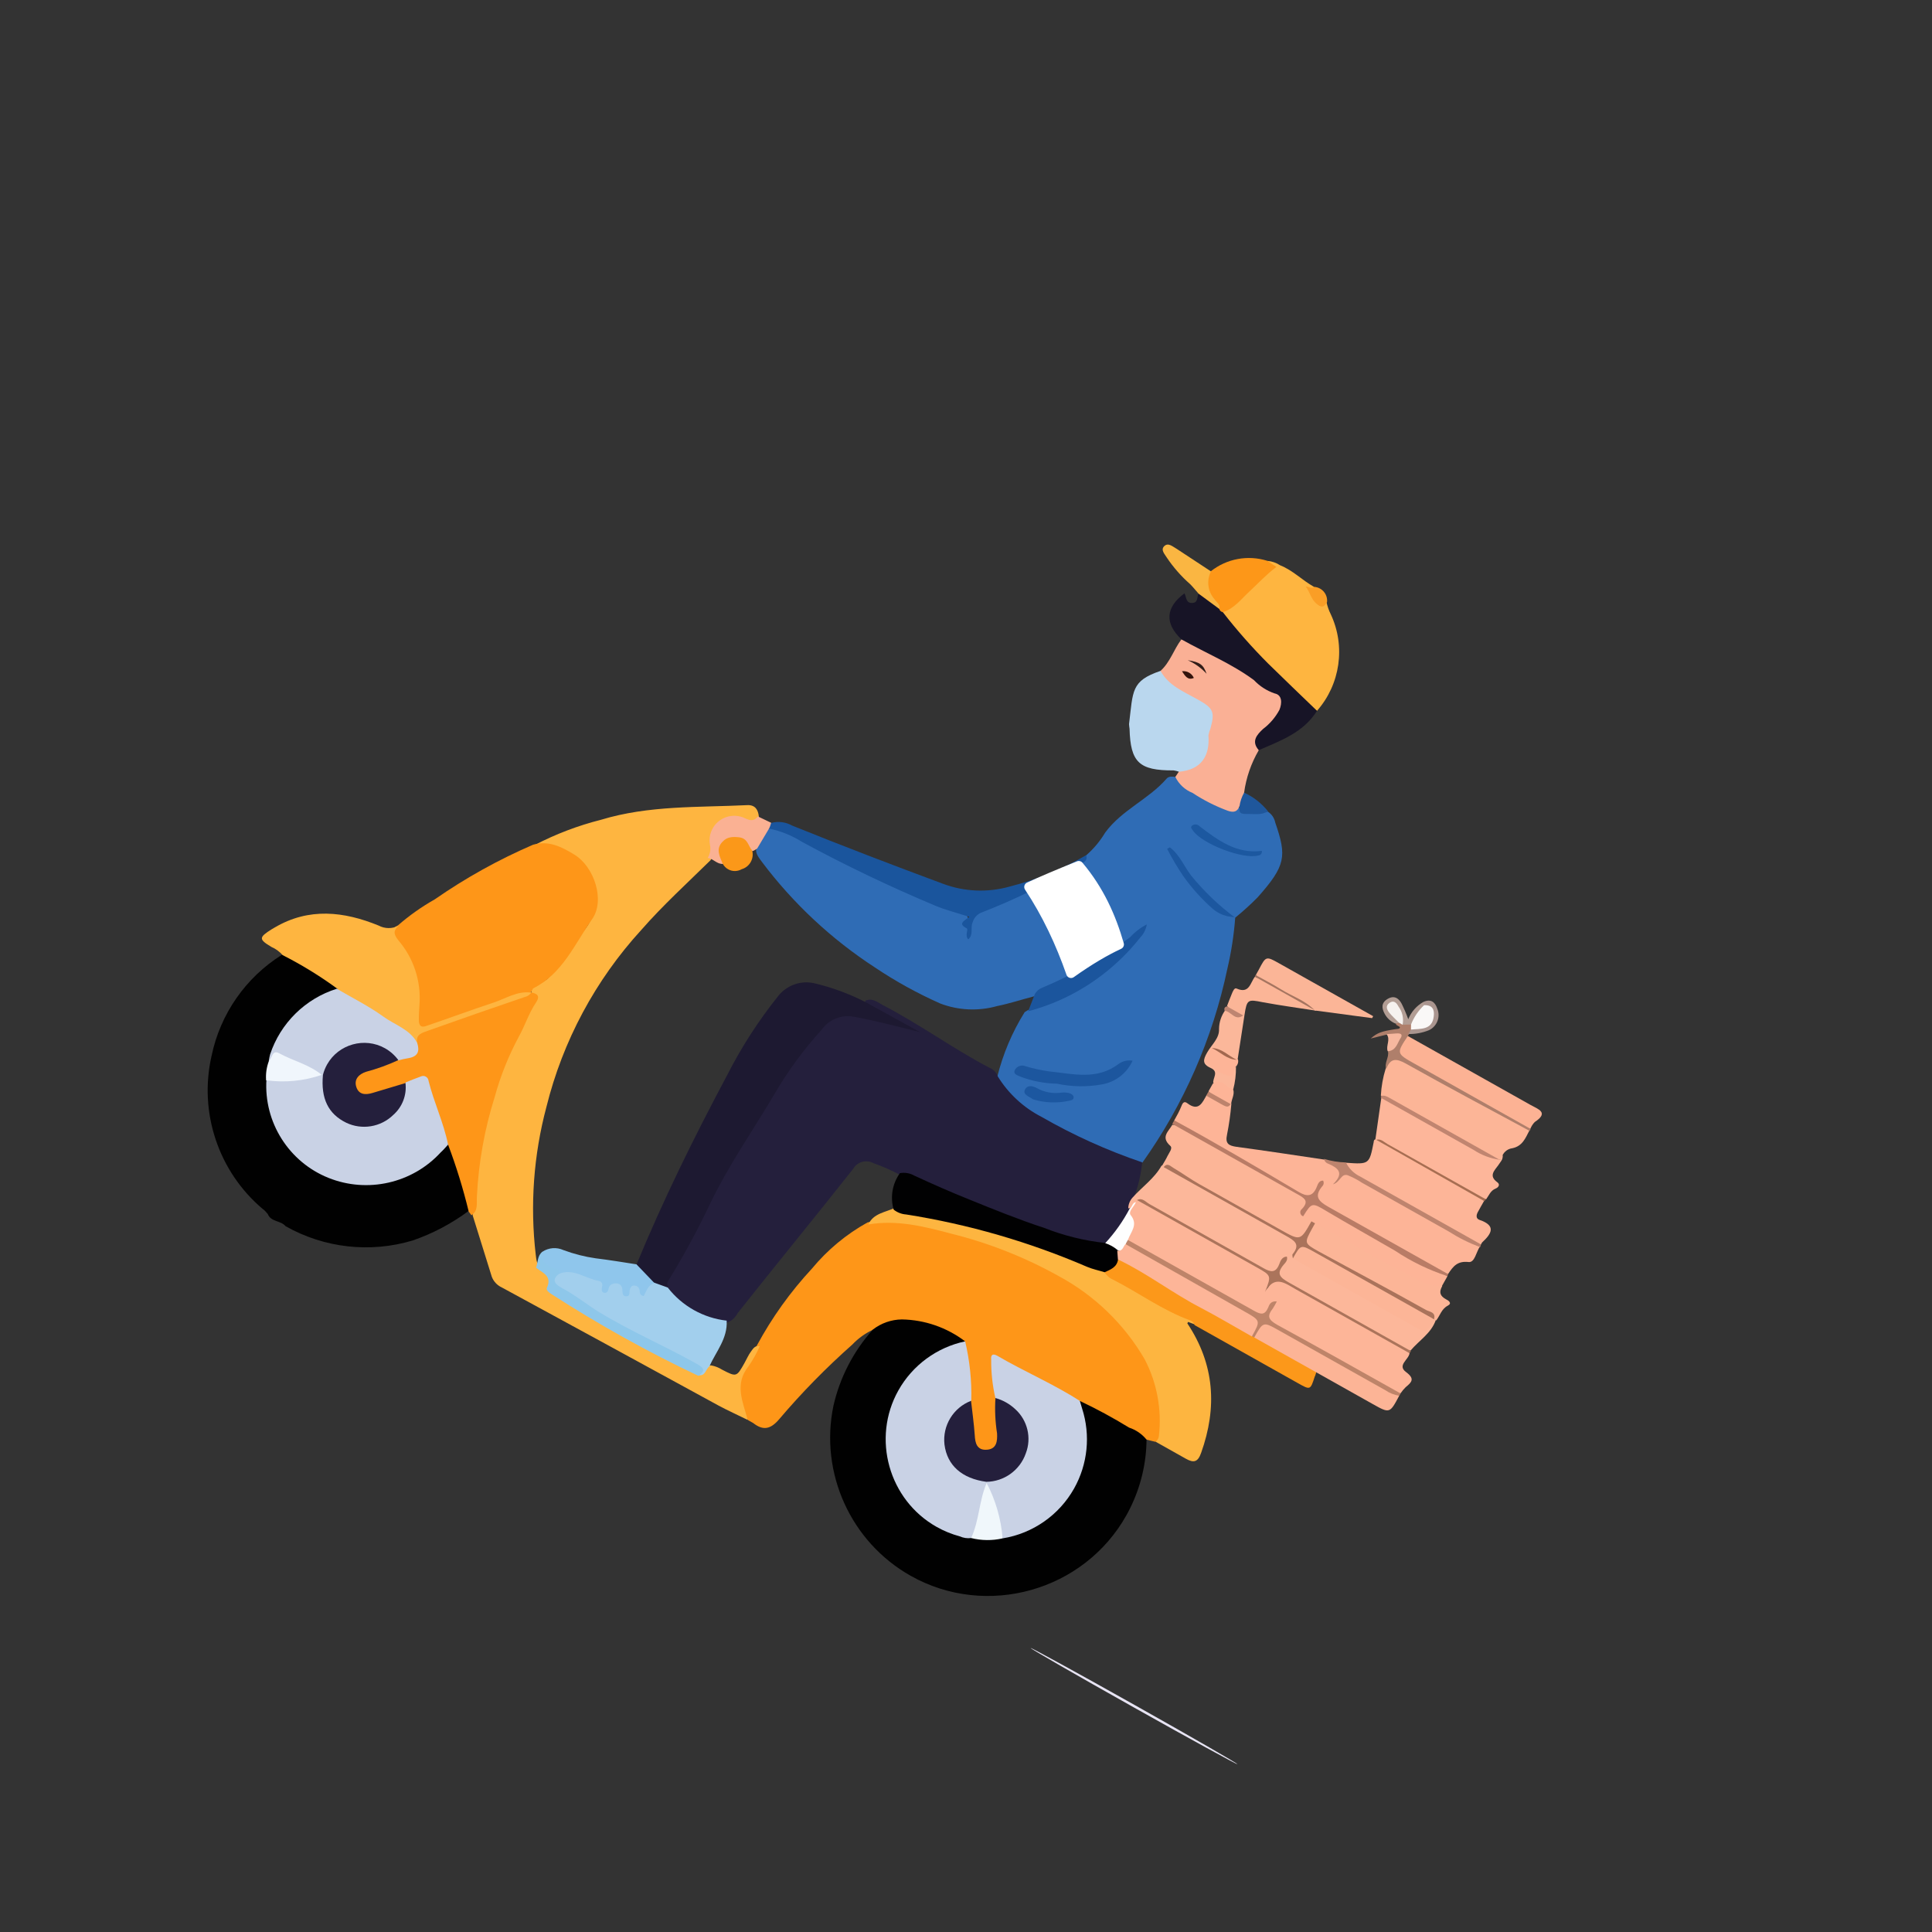 <?xml version="1.0" encoding="UTF-8" standalone="no"?><!DOCTYPE svg PUBLIC "-//W3C//DTD SVG 1.1//EN" "http://www.w3.org/Graphics/SVG/1.1/DTD/svg11.dtd"><svg width="100%" height="100%" viewBox="0 0 207 207" version="1.1" xmlns="http://www.w3.org/2000/svg" xmlns:xlink="http://www.w3.org/1999/xlink" xml:space="preserve" xmlns:serif="http://www.serif.com/" style="fill-rule:evenodd;clip-rule:evenodd;stroke-linecap:round;stroke-linejoin:round;stroke-miterlimit:1.5;"><rect x="0" y="0" width="207" height="207" fill="#333333" stroke="none"/><g id="Livello_2"><g id="Livello_1-2"><path d="M125.928,83.241c-0.332,-0.044 -0.7,-0.085 -0.936,0.186c-1.922,2.218 -4.797,3.344 -6.587,5.79c-0.544,0.909 -1.227,1.726 -2.025,2.422c-1.153,1.036 -2.48,1.861 -3.919,2.436c-2.211,1.209 -4.499,2.269 -6.85,3.175c-1.081,0.21 -1.846,1.2 -1.778,2.299c-0.099,-1.681 -0.098,-1.704 -1.739,-2.163c-3.591,-1.29 -7.091,-2.82 -10.476,-4.581c-2.509,-1.172 -4.927,-2.507 -7.376,-3.765c-0.603,-0.384 -1.356,-0.453 -2.019,-0.185c-0.574,0.539 -0.988,1.226 -1.198,1.984c-0.115,0.648 0.309,1.076 0.638,1.545c3.338,4.43 7.423,8.242 12.071,11.267c2.223,1.492 4.571,2.788 7.019,3.872c1.944,0.739 4.075,0.834 6.076,0.271c1.338,-0.269 2.637,-0.702 3.955,-1.041c3.104,-1.365 6.09,-2.985 8.926,-4.844c0.846,-0.574 1.654,-1.201 2.42,-1.879c-2.824,3.694 -6.697,6.451 -11.112,7.91c-0.444,0.074 -0.865,0.247 -1.233,0.506c-1.344,2.153 -2.338,4.506 -2.944,6.971c0.309,1.133 1.028,2.112 2.016,2.746c1.958,1.58 4.119,2.89 6.425,3.895c1.681,0.766 3.389,1.464 5.125,2.132c0.632,0.248 1.266,0.64 2.002,0.365c4.429,-6.226 7.526,-13.298 9.098,-20.775c0.421,-1.796 0.701,-3.622 0.838,-5.461c-3.27,-1.149 -4.858,-4.023 -6.551,-6.647c1.762,2.628 3.52,5.264 6.546,6.656c0.847,-0.688 1.656,-1.421 2.422,-2.199c2.987,-3.375 3.128,-4.364 1.876,-7.985c-0.095,-0.493 -0.389,-0.924 -0.813,-1.193c-1.159,0.209 -2.356,0.01 -3.386,-0.562c-0.617,0.253 -1.325,0.162 -1.859,-0.238c-1.628,-0.84 -3.184,-1.814 -4.652,-2.91Z" style="fill:#2f6cb5;fill-rule:nonzero;"/><path d="M122.373,124.535c-3.742,-1.269 -7.352,-2.9 -10.777,-4.869c-1.928,-0.989 -3.548,-2.486 -4.686,-4.329c-0.152,-0.439 -0.492,-0.787 -0.927,-0.948c-3.92,-2.06 -7.498,-4.688 -11.434,-6.721c-0.559,-0.314 -1.106,-0.776 -1.835,-0.45c-0.044,0.297 0.109,0.589 0.377,0.723c1.459,0.96 3.01,1.772 4.63,2.423c-1.887,-0.9 -3.903,-1.501 -5.976,-1.78c-1.613,-0.269 -3.246,0.405 -4.2,1.733c-1.816,2.041 -3.426,4.256 -4.807,6.612c-2.45,4.022 -5.112,7.937 -7.155,12.186c-1.245,2.575 -2.63,5.06 -4.028,7.549c-0.276,0.365 -0.383,0.833 -0.293,1.282c1.413,2.289 3.893,3.714 6.583,3.782c0.515,-0.174 0.94,-0.545 1.184,-1.031c4.099,-5.183 8.291,-10.279 12.375,-15.458c0.433,-0.759 1.407,-1.035 2.174,-0.617c0.981,0.346 1.935,0.767 2.852,1.258c2.786,0.913 5.382,2.288 8.108,3.369c3.787,1.57 7.664,2.912 11.61,4.02c0.733,0.309 1.552,0.349 2.311,0.112c1.223,-0.887 2.16,-2.114 2.694,-3.529c0.064,-0.473 0.377,-0.903 0.267,-1.404c0.51,-1.25 0.832,-2.569 0.953,-3.913Z" style="fill:#241f3c;fill-rule:nonzero;"/><path d="M122.846,154.247l0.938,0.23c0.637,-0.057 0.638,-0.543 0.678,-0.995c0.365,-3.618 -0.684,-7.239 -2.925,-10.103c-2.251,-3.04 -5.17,-5.524 -8.532,-7.261c-4.98,-2.693 -10.395,-4.491 -15.998,-5.311c-1.348,-0.235 -2.731,-0.178 -4.055,0.166c-2.28,1.265 -4.302,2.945 -5.963,4.954c-2.299,2.475 -4.275,5.232 -5.88,8.205c-0.542,0.965 -1.089,1.939 -1.631,2.903c-0.734,1.701 -0.473,3.676 0.679,5.127c0.18,0.102 0.36,0.203 0.532,0.299c1.071,0.839 1.856,0.687 2.778,-0.384c2.422,-2.855 5.044,-5.532 7.848,-8.013c0.65,-0.688 1.429,-1.242 2.292,-1.63c0.194,0.081 0.415,0.069 0.599,-0.032c3.318,-1.576 6.159,-0.276 8.932,1.46c0.585,0.838 0.453,1.832 0.538,2.758c0.089,1.236 0.186,2.394 0.211,3.595c0.026,1.2 0.213,2.492 0.387,3.681c0.029,0.903 0.774,1.632 1.676,1.642c0.754,-0.075 1.27,-0.782 1.234,-1.858c-0.046,-1.354 -0.259,-2.707 -0.17,-4.069c-0.203,-1.049 -0.311,-2.115 -0.323,-3.183c-0.028,-0.669 0.239,-0.827 0.812,-0.517c0.289,0.162 0.577,0.324 0.902,0.507c2.338,1.539 5.029,2.41 7.376,3.954c2,0.981 3.878,2.179 5.816,3.268c0.393,0.247 0.812,0.45 1.249,0.607Z" style="fill:#fe9618;fill-rule:nonzero;"/><path d="M80.112,152.137c-0.501,-1.918 -1.469,-3.827 0.087,-5.752c0.467,-0.673 0.869,-1.389 1.201,-2.137c-0.522,-0.127 -0.721,0.271 -0.959,0.588c-0.238,0.317 -0.446,0.793 -0.664,1.181c-0.861,1.533 -0.861,1.533 -2.415,0.731c-0.347,-0.221 -0.732,-0.373 -1.136,-0.449c-0.622,-0.076 -0.842,0.928 -1.52,0.594c-5.084,-2.358 -9.977,-5.107 -14.635,-8.223c-0.433,-0.243 -0.902,-0.506 -0.84,-1.124c-0.028,-0.806 -0.548,-1.518 -1.307,-1.791c-0.457,-0.327 -0.455,-0.837 -0.524,-1.326c-0.618,-5.3 -0.23,-10.669 1.144,-15.824c1.753,-7.078 5.253,-13.605 10.178,-18.982c2.318,-2.648 4.91,-5.001 7.404,-7.455c0.319,-0.53 0.455,-1.15 0.386,-1.764c-0.076,-0.505 0.019,-1.021 0.269,-1.466c0.535,-0.951 1.677,-1.397 2.715,-1.058c0.44,0.082 0.886,0.154 1.333,0.204c0.447,0.049 0.569,-0.19 0.478,-0.598c-0.08,-0.745 -0.407,-1.261 -1.247,-1.222c-5.245,0.256 -10.54,0.009 -15.663,1.568c-2.472,0.624 -4.863,1.534 -7.124,2.712c0.198,0.302 0.478,0.269 0.78,0.237c3.118,-0.032 5.716,2.496 5.768,5.614c-0.042,1.293 -0.54,2.531 -1.405,3.493c-1.2,1.414 -2.307,2.904 -3.314,4.462c-0.29,0.459 -0.73,0.803 -1.246,0.972c-0.454,0.196 -0.931,0.391 -0.929,1.02c0.251,0.432 0.262,0.964 0.029,1.405c-1.662,2.983 -3.028,6.122 -4.078,9.371c-0.866,2.58 -1.442,5.249 -1.718,7.956c-0.166,1.71 -0.387,3.413 -0.517,5.143l2.053,6.587c0.195,0.504 0.579,0.912 1.07,1.136c7.756,4.215 15.503,8.437 23.243,12.667c0.948,0.509 2.035,1.001 3.103,1.53Z" style="fill:#feb540;fill-rule:nonzero;"/><path d="M122.846,154.247c-0.488,-0.601 -1.138,-1.048 -1.873,-1.29c-1.706,-1.047 -3.467,-2.001 -5.276,-2.858c-0.274,0.487 -0.001,0.973 0.111,1.451c0.663,2.629 0.292,5.415 -1.036,7.779c-1.54,2.742 -4.224,4.66 -7.317,5.229c-1.126,0.206 -2.282,0.189 -3.401,-0.049c-6.211,-1.235 -9.847,-6.505 -8.559,-12.555c0.723,-3.51 3.244,-6.39 6.627,-7.572c0.453,-0.172 0.977,-0.198 1.278,-0.67c-1.95,-1.482 -4.324,-2.304 -6.773,-2.346c-1.123,0.015 -2.211,0.395 -3.099,1.082c-2.081,2.316 -3.536,5.125 -4.229,8.16c-1.504,7.217 1.865,14.626 8.292,18.238c8.108,4.555 18.528,1.632 23.083,-6.476c1.237,-2.201 1.967,-4.652 2.135,-7.171c0.024,-0.295 0.021,-0.629 0.037,-0.952Z" style="fill:#010101;fill-rule:nonzero;"/><path d="M30.183,102.314c-3.863,2.426 -6.576,6.324 -7.509,10.789c-1.398,6.066 0.726,12.429 5.486,16.441c0.207,0.116 0.349,0.35 0.526,0.521c0.337,0.877 1.402,0.692 1.909,1.31c4.145,2.349 9.076,2.902 13.638,1.529c2.141,-0.742 4.155,-1.806 5.974,-3.157c0.445,-0.094 0.274,-0.487 0.227,-0.679c-0.734,-1.777 -0.993,-3.702 -1.755,-5.471c-0.176,-0.383 -0.252,-0.901 -0.809,-0.988c-0.392,0.139 -0.734,0.394 -0.98,0.731c-2.914,2.906 -6.408,4.099 -10.416,2.998c-4.753,-1.183 -8.013,-5.635 -7.707,-10.524c0.02,-0.744 0.117,-1.484 0.292,-2.208c0.847,-3.187 3.152,-5.792 6.211,-7.022c0.364,-0.163 0.783,-0.296 0.849,-0.793c-0.036,-0.126 -0.038,-0.27 -0.141,-0.34c-1.59,-1.164 -3.249,-2.231 -4.968,-3.194c-0.26,-0.153 -0.59,-0.13 -0.827,0.057Z" style="fill:#010101;fill-rule:nonzero;"/><path d="M56.877,106.326c0.081,-0.144 0.177,-0.315 0.238,-0.424c3.16,-1.57 4.458,-4.767 6.327,-7.419c1.423,-2.024 0.217,-5.644 -1.929,-6.933c-1.364,-0.825 -2.706,-1.52 -4.396,-1.045c-3.7,1.596 -7.231,3.559 -10.54,5.858c-1.403,0.792 -2.722,1.725 -3.937,2.783c-0.801,0.392 -0.995,0.864 -0.37,1.631c1.784,2.15 2.622,4.934 2.323,7.711c-0.144,1.735 0.131,1.878 1.789,1.397c3.469,-1.064 6.842,-2.443 10.323,-3.465l0.172,-0.094Z" style="fill:#fe9618;fill-rule:nonzero;"/><path d="M93.029,131.194c3.073,-0.528 5.992,0.211 8.931,0.996c4.016,0.998 7.881,2.527 11.493,4.547c3.82,2.06 6.999,5.136 9.184,8.886c1.324,2.531 1.856,5.401 1.529,8.238c-0.023,0.244 -0.148,0.467 -0.345,0.613l3.238,1.819c0.829,0.466 1.283,0.377 1.632,-0.625c1.74,-4.871 1.445,-9.498 -1.478,-13.881c-0,0 0.04,-0.072 0.086,-0.153l0.773,0.292c0.134,-0.767 -0.515,-0.835 -0.949,-1.055c-2.881,-1.429 -5.686,-3.005 -8.404,-4.722c-6.24,-2.732 -12.768,-4.748 -19.461,-6.011c-1.138,-0.212 -2.276,-0.448 -3.392,-0.719c-1.019,0.483 -2.279,0.57 -2.837,1.775Z" style="fill:#fdb540;fill-rule:nonzero;"/><path d="M48.008,122.639c0.884,2.343 1.622,4.739 2.21,7.173l0.291,0.39c0.783,-0.486 0.525,-1.378 0.59,-2.042c0.177,-3.599 0.814,-7.16 1.896,-10.597c0.616,-2.255 1.486,-4.433 2.592,-6.492c0.659,-1.172 1.061,-2.501 1.824,-3.626c0.514,-0.767 0.14,-0.989 -0.552,-1.129c-3.811,1.145 -7.463,2.724 -11.29,3.919c-0.705,0.221 -1.288,0.582 -1.165,1.481c0.213,1.543 -1.094,1.272 -1.901,1.59c-1.094,0.405 -2.141,0.896 -3.263,1.203c-0.447,0.101 -0.839,0.369 -1.096,0.749c-0.346,0.434 -0.394,1.039 -0.12,1.522c0.305,0.521 0.933,0.765 1.509,0.587c1.317,-0.233 2.556,-0.664 3.829,-1.028c2.149,-0.976 2.135,-0.972 2.811,1.33c0.456,1.71 1.07,3.374 1.835,4.97Z" style="fill:#fe9618;fill-rule:nonzero;"/><path d="M150.066,149.277c0.16,-0.235 0.343,-0.454 0.546,-0.654c0.66,-0.543 1.002,-0.897 0.032,-1.62c-0.97,-0.723 0.276,-1.315 0.379,-2.005c-0.171,-0.426 -0.51,-0.762 -0.937,-0.93c-3.886,-2.184 -7.764,-4.362 -11.65,-6.546c-1.416,-0.795 -1.854,-0.65 -2.736,0.646c0.711,-1.392 0.688,-1.773 -0.534,-2.471c-4.166,-2.34 -8.341,-4.686 -12.507,-7.027c-0.181,-0.097 -0.379,-0.16 -0.583,-0.185c-0.153,-0.013 -0.305,0.027 -0.432,0.113c-0.645,0.631 -0.902,1.564 -0.669,2.436c0.204,0.672 -0.448,1.326 -0.135,2.036c0.22,0.277 0.5,0.5 0.821,0.651l12.344,6.936c0.794,0.445 1.544,0.736 1.978,-0.289c-0.524,0.678 -0.447,1.196 0.492,1.7c4.061,2.21 8.052,4.524 12.083,6.789c0.428,0.332 0.97,0.483 1.508,0.42Z" style="fill:#fdb598;fill-rule:nonzero;"/><path d="M44.7,111.74c-0.189,-0.973 0.613,-1.091 1.208,-1.326c3.425,-1.22 6.85,-2.416 10.324,-3.596c0.282,-0.06 0.529,-0.227 0.69,-0.467c-1.509,-0.207 -2.736,0.646 -4.086,1.086c-2.419,0.8 -4.8,1.681 -7.206,2.5c-0.547,0.191 -0.746,-0.087 -0.753,-0.624c-0.006,-0.538 0.029,-1.171 0.069,-1.706c0.179,-2.496 -0.636,-4.964 -2.267,-6.861c-0.58,-0.742 -0.491,-1.048 0.025,-1.564c-0.672,0.347 -1.473,0.341 -2.139,-0.016c-3.715,-1.517 -7.459,-1.948 -11.124,0.204l-0.32,0.188c-1.408,0.882 -1.413,1.081 -0.027,1.907c0.455,0.198 0.86,0.494 1.185,0.868c2.05,1.04 4.011,2.245 5.865,3.603c0.196,0.459 0.552,0.832 1.001,1.049c2.567,1.402 5.032,2.985 7.375,4.737c0.057,0.022 0.119,0.029 0.18,0.018Z" style="fill:#feb540;fill-rule:nonzero;"/><path d="M141.888,124.241c-3.131,-0.466 -6.257,-0.942 -9.4,-1.366c-0.823,-0.119 -1.239,-0.329 -1.02,-1.309c0.216,-1.09 0.371,-2.191 0.465,-3.298l-0.163,-0.092c-0.908,-0.071 -1.512,-1.003 -2.487,-0.851c-0.456,0.811 -0.851,1.811 -2.071,0.877c-0.312,-0.247 -0.488,-0.061 -0.615,0.271c-0.242,0.6 -0.505,1.069 -0.784,1.565c0.247,0.485 0.675,0.853 1.192,1.025c1.984,1.115 3.967,2.229 5.951,3.344c1.984,1.114 3.733,2.584 5.807,3.559c0.689,0.316 1.347,0.685 2.139,0.015c-0.135,0.684 0.293,1.019 0.766,1.297c4.148,2.33 8.296,4.661 12.435,6.986c0.31,0.21 0.69,0.292 1.059,0.227c0.515,-0.79 0.985,-1.415 2.187,-1.274c0.667,0.079 0.807,-1.077 1.229,-1.682c-0.077,-0.238 -0.254,-0.432 -0.483,-0.533c-4.225,-2.088 -8.206,-4.61 -12.365,-6.816c-0.586,-0.329 -1.176,-0.863 -1.929,-0.325c0,0 -0.189,0.167 -0.159,0.03c0.32,-1.434 -1.301,-0.957 -1.754,-1.65Z" style="fill:#fdb497;fill-rule:nonzero;"/><path d="M121.642,128.834l0.137,-0.243c0.324,-0.091 0.554,0.133 0.797,0.27c4.346,2.442 8.737,4.826 13.057,7.336c1.1,0.618 1.287,-0.179 1.555,-0.657c-0.663,1.181 -0.643,1.145 0.624,1.846c4.031,2.264 8.062,4.529 12.093,6.794c0.343,0.297 0.769,0.482 1.22,0.531c0.909,-1.091 2.229,-1.856 2.715,-3.291c-0.114,-0.104 -0.281,-0.127 -0.419,-0.057c-0.525,0.607 -1.441,0.707 -2.085,0.228c-3.743,-2.103 -7.485,-4.205 -11.227,-6.308c-0.425,-0.178 -0.778,-0.494 -1.003,-0.896c0.228,-1.025 -0.358,-2.07 -1.352,-2.408c-3.935,-2.14 -7.818,-4.393 -11.722,-6.587c-0.345,-0.223 -0.718,-0.396 -1.11,-0.516c-0.159,-0.029 -0.323,-0.019 -0.478,0.027c-0.765,1.362 -2.078,2.262 -3.106,3.416c-0.283,0.316 -0.444,0.722 -0.454,1.145c0.482,0.01 0.419,-0.512 0.758,-0.63Z" style="fill:#fcb79a;fill-rule:nonzero;"/><path d="M125.928,83.241c0.377,0.779 1.034,1.39 1.839,1.71c1.19,0.787 2.467,1.433 3.806,1.925c0.629,0.211 1.005,0.09 1.228,-0.497c0.474,-0.315 0.678,-0.914 0.496,-1.453c0.219,-1.602 0.752,-3.145 1.567,-4.542c-0.016,-1.004 0.457,-1.956 1.267,-2.55c0.423,-0.339 0.775,-0.758 1.037,-1.233c0.719,-1.28 0.385,-2.037 -0.853,-2.852c-1.964,-1.369 -3.997,-2.634 -6.092,-3.791c-1.146,-0.643 -2.371,-1.132 -3.644,-1.454c-0.826,1.09 -1.207,2.466 -2.267,3.401c-0.156,0.636 0.282,0.977 0.676,1.352c1.018,0.908 2.194,1.621 3.469,2.104c0.12,0.03 0.236,0.077 0.344,0.138c0.589,0.33 0.863,1.038 0.652,1.679c-0.219,1.17 -0.443,2.35 -0.565,3.538c-0.067,0.71 -0.532,0.947 -1.117,1.164c-0.584,0.218 -1.171,0.185 -1.469,0.8l-0.374,0.561Z" style="fill:#fab095;fill-rule:nonzero;"/><path d="M140.785,62.878c-1.253,-0.704 -2.267,-1.772 -3.625,-2.31c-0.41,-0.27 -0.882,-0.433 -1.372,-0.473c0.027,0.204 0.148,0.384 0.328,0.485c0.145,0.081 0.317,0.104 0.48,0.063c-0.711,0.354 -1.345,0.844 -1.867,1.443c-0.987,1.041 -2.052,2.005 -3.186,2.884c-0.336,0.155 -0.571,0.47 -0.624,0.836c1.34,2.012 2.907,3.863 4.67,5.518c1.419,1.486 2.907,2.891 4.458,4.249c0.295,0.285 0.659,0.489 1.055,0.593c2.507,-2.845 3.089,-6.926 1.477,-10.358c-0.205,-0.412 -0.358,-0.849 -0.455,-1.3c-1.19,0.281 -1.305,-0.887 -1.911,-1.393c0.23,-0.05 0.561,0.184 0.572,-0.237Z" style="fill:#feb540;fill-rule:nonzero;"/><path d="M126.311,82.685c2.418,-0.207 3.323,-1.692 3.166,-3.904c0.04,-0.242 0.109,-0.478 0.205,-0.703c0.515,-1.823 0.301,-2.204 -1.313,-3.111c-1.614,-0.906 -3.128,-1.484 -4.033,-3.084c-3.168,1.079 -2.927,2.128 -3.368,5.7c0.01,0.165 0.028,0.33 0.055,0.494c0.094,3.612 1.038,4.486 4.716,4.465c0.195,0.026 0.387,0.074 0.572,0.143Z" style="fill:#bad7ee;fill-rule:nonzero;"/><path d="M141.107,76.157c-1.739,-1.677 -3.483,-3.345 -5.212,-5.04c-1.739,-1.74 -3.369,-3.586 -4.878,-5.529c-0.057,-0.244 -0.183,-0.467 -0.362,-0.643c-0.758,-0.425 -1.137,-1.481 -2.237,-1.34c-0.198,0.352 -0.015,0.977 -0.692,1c-0.677,0.023 -0.604,-0.636 -0.821,-1.031c-2.037,1.513 -2.137,3.213 -0.317,4.935c2.588,1.454 5.358,2.584 7.764,4.362c0.614,0.65 1.377,1.14 2.223,1.428c0.803,0.154 0.807,1.034 0.503,1.765c-0.43,0.799 -1.028,1.495 -1.752,2.041c-0.65,0.608 -1.3,1.322 -0.457,2.27c2.337,-1.012 4.801,-1.893 6.238,-4.218Z" style="fill:#171426;fill-rule:nonzero;"/><path d="M124.479,124.947l0.189,0.106c0.747,0.067 1.453,0.376 2.009,0.88c3.847,2.422 7.926,4.453 11.829,6.776c0.721,0.406 1.145,0.264 1.499,-0.344c0.2,-0.314 0.382,-0.639 0.547,-0.974c0.435,-0.775 -0.431,-1.049 -0.648,-1.55c0.507,-0.902 0.094,-1.371 -0.775,-1.871c-4.067,-2.285 -8.045,-4.686 -12.169,-6.932c-0.378,-0.325 -0.857,-0.51 -1.355,-0.524c-0.395,0.703 -1.276,1.3 -0.229,2.244c0.316,0.261 -0.129,0.758 -0.295,1.116c-0.165,0.358 -0.38,0.676 -0.602,1.073Z" style="fill:#fcb597;fill-rule:nonzero;"/><path d="M160.99,123.774c0.198,-0.407 0.588,-0.688 1.036,-0.747c1.085,-0.22 1.409,-1.071 1.828,-1.88c-0.127,-0.355 -0.395,-0.642 -0.74,-0.795c-2.046,-1.066 -3.953,-2.339 -6.095,-3.235c-1.869,-0.89 -3.687,-1.884 -5.446,-2.976l-0.965,-0.543c-1.407,-0.79 -1.625,-0.675 -2.146,0.906c-0.29,0.935 -0.463,1.902 -0.514,2.879c3.9,2.37 7.919,4.509 11.895,6.743c0.213,0.125 0.46,0.181 0.706,0.159c0.259,-0.023 0.456,-0.251 0.441,-0.511Z" style="fill:#fcb597;fill-rule:nonzero;"/><path d="M158.681,133.332c0.032,-0.077 0.072,-0.15 0.121,-0.217c0.994,-0.924 1.55,-1.786 -0.281,-2.412c-0.387,-0.135 -0.366,-0.49 -0.187,-0.829c0.178,-0.339 0.446,-0.793 0.663,-1.181c-0.105,-0.319 -0.329,-0.586 -0.626,-0.743c-3.535,-1.987 -7.004,-4.09 -10.631,-5.89c-0.164,-0.028 -0.332,-0.007 -0.484,0.06c-0.036,0.063 -0.076,0.135 -0.072,0.232c-0.472,2.404 -0.472,2.404 -2.983,2.227c-0.123,0.543 0.176,1.098 0.697,1.294c4.166,2.34 8.332,4.681 12.507,7.027c0.387,0.238 0.823,0.386 1.276,0.432Z" style="fill:#fdb598;fill-rule:nonzero;"/><path d="M82.398,88.775c1.276,0.266 2.493,0.761 3.592,1.461c4.631,2.507 9.384,4.774 14.231,6.81c1.117,0.461 2.311,0.764 3.638,1.189c-0.534,0.424 -1.285,0.726 -0.277,1.233c0.199,0.111 -0.235,0.757 0.156,1.179c0.598,-0.495 0.208,-1.236 0.467,-1.802c0.125,-0.462 0.449,-0.846 0.884,-1.046c3.639,-1.403 7.146,-3.124 10.483,-5.143c0.386,-0.222 1.02,-0.317 0.805,-1.031c-2.567,1.503 -5.333,2.637 -8.216,3.368c-2.347,0.66 -4.844,0.554 -7.127,-0.302c-5.418,-2.013 -10.82,-4.075 -16.175,-6.241c-0.673,-0.379 -1.468,-0.48 -2.214,-0.283c-0.189,0.167 -0.345,0.34 -0.247,0.608Z" style="fill:#1a559d;fill-rule:nonzero;"/><path d="M160.99,123.774l-0.268,0.478c-1.924,-0.818 -3.786,-1.773 -5.572,-2.858l-5.907,-3.319c-0.347,-0.295 -0.792,-0.451 -1.247,-0.439c-0.217,1.503 -0.424,3.012 -0.645,4.525l0.126,-0.012c3.297,1.627 6.411,3.602 9.658,5.319c0.634,0.458 1.34,0.807 2.089,1.032c0.308,-0.42 0.462,-0.927 1.034,-1.163c0.288,-0.111 0.502,-0.43 0.171,-0.664c-0.971,-0.699 -0.296,-1.269 0.107,-1.837c0.201,-0.338 0.533,-0.591 0.454,-1.062Z" style="fill:#fdb69a;fill-rule:nonzero;"/><path d="M118.345,136.307c0.213,0.36 0.538,0.642 0.924,0.804c2.766,1.412 5.279,3.274 8.233,4.352c0.244,0.071 0.433,0.268 0.493,0.515l11.074,6.221c1.325,0.745 1.325,0.745 1.793,-0.7c0.076,-0.135 0.112,-0.305 0.166,-0.465c-0.178,-0.464 -0.547,-0.831 -1.012,-1.007l-5.753,-3.232c-2.016,-1.205 -4.058,-2.364 -6.131,-3.446c-2.074,-1.081 -4.193,-2.652 -6.339,-3.858c-0.484,-0.312 -1.006,-0.561 -1.553,-0.741c-1.013,0.071 -1.337,0.945 -1.895,1.557Z" style="fill:#fc981a;fill-rule:nonzero;"/><path d="M153.662,141.356l0.217,0.121c0.414,-0.526 0.559,-1.228 1.248,-1.588c0.49,-0.259 0.073,-0.552 -0.208,-0.686c-0.613,-0.345 -0.775,-0.732 -0.395,-1.409c-1.455,-0.936 -3.158,-1.347 -4.686,-2.217c-2.398,-1.348 -4.797,-2.695 -7.213,-4.053c-0.492,-0.382 -1.095,-0.591 -1.717,-0.597c-0.037,0.016 -0.073,0.036 -0.105,0.06c-1.633,1.87 -1.531,2.26 0.538,3.517c3.46,2.098 7.18,3.714 10.686,5.708c0.524,0.248 1.012,0.566 1.451,0.945l0.184,0.199Z" style="fill:#fcb597;fill-rule:nonzero;"/><path d="M163.97,120.94c0.105,-0.27 0.263,-0.516 0.466,-0.723c1.564,-1.031 0.358,-1.377 -0.444,-1.828l-13.166,-7.397c-1.592,1.04 -1.59,1.966 -0.036,2.875c4.134,2.417 8.451,4.511 12.585,6.929c0.178,0.111 0.387,0.161 0.595,0.144Z" style="fill:#fcb294;fill-rule:nonzero;"/><path d="M134.382,143.301l12.67,7.118c1.848,1.038 1.848,1.038 2.872,-0.89c-4.454,-2.502 -8.909,-5.005 -13.363,-7.508c-1.267,-0.723 -2.05,-0.238 -2.179,1.28Z" style="fill:#fcb496;fill-rule:nonzero;"/><path d="M140.897,131.051c3.12,1.753 6.194,3.587 9.381,5.2c1.311,0.665 2.6,1.603 4.199,1.564c0.203,-0.36 0.405,-0.721 0.608,-1.082c-4.445,-2.498 -8.891,-4.995 -13.346,-7.498c-1.379,-0.775 -1.774,-0.558 -2.121,1.074c0.353,0.068 0.73,0.114 0.901,0.506c0.042,0.167 0.21,0.272 0.378,0.236Z" style="fill:#fdb497;fill-rule:nonzero;"/><path d="M140.918,108.273l6.092,0.812l0.117,-0.207l-10.028,-5.634c-1.46,-0.821 -1.46,-0.821 -2.231,0.657c-0.101,0.18 -0.203,0.36 -0.304,0.541c0.147,0.388 0.455,0.695 0.844,0.842c1.749,0.982 3.449,2.032 5.275,2.857l0.235,0.132Z" style="fill:#fbb597;fill-rule:nonzero;"/><path d="M130.64,65.246c0.047,0.178 0.195,0.313 0.377,0.342c1.237,-0.385 1.986,-1.423 2.868,-2.233c0.882,-0.809 1.782,-1.798 2.868,-2.612l-0.983,-0.659c-2.074,-0.649 -4.341,-0.227 -6.042,1.126c-0.939,0.658 -0.611,1.531 -0.31,2.388c0.302,0.858 0.943,1.004 1.222,1.648Z" style="fill:#fd9718;fill-rule:nonzero;"/><path d="M134.382,143.301c0.958,-1.705 0.958,-1.705 2.608,-0.778l11.452,6.435c0.445,0.304 0.953,0.504 1.486,0.585l0.137,-0.243c-4.392,-2.467 -8.792,-4.94 -13.214,-7.353c-1.01,-0.567 -1.097,-0.961 -0.465,-1.768c0.152,-0.239 0.29,-0.486 0.415,-0.74c-0.659,-0.073 -0.809,0.364 -0.93,0.664c-0.365,0.839 -0.796,0.74 -1.517,0.334c-4.509,-2.533 -9.017,-5.066 -13.526,-7.599c-0.094,0.036 -0.173,0.104 -0.223,0.192c-0.068,0.123 -0.074,0.271 -0.014,0.398c0.382,0.493 0.888,0.875 1.466,1.108c3.489,1.961 6.988,3.927 10.478,5.887c1.136,0.639 2.038,1.229 1.573,2.711l0.274,0.167Z" style="fill:#be8469;fill-rule:nonzero;"/><path d="M139.627,130.314c0.913,-1.457 0.933,-1.493 2.459,-0.576c2.444,1.456 4.929,2.841 7.379,4.265c1.731,1.157 3.613,2.071 5.593,2.715c0.055,-0.055 0.093,-0.123 0.111,-0.198c-4.283,-2.407 -8.566,-4.813 -12.849,-7.22c-1.073,-0.603 -1.539,-1.125 -0.654,-2.194c0.166,-0.158 0.205,-0.411 0.095,-0.612c-0.467,-0.013 -0.572,0.427 -0.692,0.703c-0.441,1.081 -1.1,1.008 -1.95,0.494c-4.372,-2.586 -8.762,-5.183 -13.306,-7.653l-0.213,0.378c4.446,2.498 8.9,5.001 13.346,7.499c0.73,0.41 1.392,0.71 0.552,1.615c-0.052,0.037 -0.095,0.086 -0.126,0.141c-0.12,0.213 -0.043,0.487 0.169,0.606c0.027,0.015 0.056,0.028 0.086,0.037Z" style="fill:#b97c66;fill-rule:nonzero;"/><path d="M82.398,88.775c0.106,-0.189 0.159,-0.409 0.229,-0.618l-1.43,-0.685c-0.606,0.846 -1.339,0.102 -1.904,0.01c-1.148,-0.283 -2.352,0.238 -2.931,1.268c-0.304,0.542 -0.408,1.175 -0.292,1.785c0.103,0.478 0.014,0.978 -0.247,1.391c0.603,0.067 0.999,0.692 1.659,0.636c0.142,-0.252 0.088,-0.472 0.007,-0.708c-0.217,-0.691 -0.251,-1.327 0.499,-1.712c0.433,-0.252 0.969,-0.256 1.406,-0.011c0.229,0.129 0.418,0.319 0.545,0.549c0.103,0.179 0.243,0.334 0.409,0.455c0.298,0.168 0.541,-0.075 0.78,-0.226l1.27,-2.134Z" style="fill:#fab193;fill-rule:nonzero;"/><path d="M132.132,116.731c0.208,-0.798 0.307,-1.621 0.294,-2.445c-0.53,0.468 -1.302,0.55 -1.918,0.204c-0.239,-0.135 -0.441,-0.326 -0.589,-0.557c-0.371,-0.458 -0.252,-0.818 0.146,-1.104c0.867,-0.107 1.371,0.77 2.188,0.814c0.12,0.009 0.239,-0.019 0.342,-0.081l0.742,-4.803l-0.154,-0.086c-0.667,0.004 -1.172,-0.659 -1.88,-0.476c-0.444,0.594 -0.686,1.314 -0.692,2.055c0.049,0.989 -0.785,1.671 -1.25,2.478c-0.465,0.806 -0.575,1.278 0.354,1.693c0.929,0.416 0.198,1.084 0.279,1.616c0.704,0.182 1.322,0.814 2.138,0.692Z" style="fill:#fbb79a;fill-rule:nonzero;"/><path d="M133.337,108.759c0.262,-1.692 0.35,-1.702 1.96,-1.378c1.891,0.35 3.81,0.61 5.708,0.905l-0.033,-0.089c-2.091,-1.323 -4.266,-2.509 -6.511,-3.552c-0.507,0.629 -0.59,1.875 -1.96,1.272c-0.252,-0.142 -0.423,0.331 -0.533,0.59c-0.178,0.422 -0.332,0.845 -0.496,1.263c0.344,0.626 1.017,1.004 1.731,0.973l0.134,0.016Z" style="fill:#fbb597;fill-rule:nonzero;"/><path d="M130.64,65.246c0.131,-0.508 -0.308,-0.719 -0.523,-1.054c-0.719,-0.82 -0.866,-2.001 -0.371,-2.972l-3.707,-2.439c-0.424,-0.238 -0.88,-0.672 -1.298,-0.267c-0.418,0.406 0.06,0.865 0.266,1.217c0.709,1.058 1.553,2.019 2.51,2.858c0.318,0.321 0.602,0.682 0.901,1.016l2.222,1.641Z" style="fill:#fab642;fill-rule:nonzero;"/><path d="M163.97,120.94l-12.416,-6.976c-1.957,-1.1 -1.957,-1.1 -0.689,-2.997c0.024,-0.054 0.053,-0.105 0.086,-0.154c0.148,-0.092 0.274,-0.216 0.369,-0.362c0.098,-0.211 0.091,-0.457 -0.019,-0.663c-0.249,-0.294 -0.607,-0.187 -0.913,-0.275l-0.477,-0.079c-0.172,0.01 -0.327,0.054 -0.346,0.256c-0.019,0.203 0.442,0.249 0.425,0.405c-0.017,0.157 -0.294,0.144 -0.476,0.172c-1.493,0.229 -1.931,0.374 -2.651,1.002l1.762,-0.434c0.424,0.238 0.905,0.354 1.348,-0.013c-0.321,0.673 -0.748,1.29 -1.264,1.828c0.144,0.651 -0.421,1.235 -0.184,1.89c0.447,-1.197 1.079,-1.161 2.143,-0.564c4.365,2.453 8.799,4.802 13.213,7.187c0.066,-0.054 0.1,-0.138 0.089,-0.223Z" style="fill:#af7f6b;fill-rule:nonzero;"/><path d="M151.169,144.759c-4.356,-2.447 -8.711,-4.894 -13.066,-7.341c-0.983,-0.552 -1.385,-0.956 -0.556,-1.925c0.177,-0.209 0.454,-0.469 0.329,-0.86c-0.534,0.021 -0.686,0.481 -0.818,0.822c-0.38,0.973 -0.93,0.854 -1.71,0.404c-4.066,-2.285 -8.115,-4.56 -12.2,-6.855c-0.397,-0.223 -0.775,-0.732 -1.327,-0.425l12.868,7.23c1.524,0.856 1.542,0.866 0.846,2.611c1.049,-1.867 2.165,-0.919 3.284,-0.291c4.063,2.283 8.133,4.57 12.209,6.86l0.141,-0.23Z" style="fill:#ab745b;fill-rule:nonzero;"/><path d="M158.681,133.332c-4.319,-2.427 -8.63,-4.849 -12.949,-7.276c-0.664,-0.316 -1.202,-0.848 -1.525,-1.509c-0.796,-0.018 -1.586,-0.147 -2.348,-0.382c0.047,0.251 0.231,0.455 0.475,0.528c1.02,0.443 1.74,0.978 0.487,2.195c0.783,-0.212 0.858,-1.19 1.566,-0.971c0.537,0.211 1.051,0.48 1.531,0.801l9.297,5.224c1.061,0.679 2.192,1.243 3.373,1.682l0.093,-0.292Z" style="fill:#be846e;fill-rule:nonzero;"/><path d="M121.57,182.679c-6.111,-3.433 -11.102,-6.169 -11.139,-6.104c-0.036,0.065 4.896,2.905 11.008,6.339c6.111,3.434 11.102,6.169 11.139,6.104c0.036,-0.065 -4.896,-2.905 -11.008,-6.339Z" style="fill:#e7e4f3;"/><path d="M147.955,117.624c3.3,1.855 6.609,3.714 9.919,5.573c0.841,0.558 1.797,0.921 2.796,1.062l-11.785,-6.622c-0.28,-0.157 -0.577,-0.324 -0.922,-0.198c-0.014,0.061 -0.017,0.124 -0.008,0.185Z" style="fill:#c08570;fill-rule:nonzero;"/><path d="M129.846,112.29c-0.212,0.546 -0.954,1.042 -0.431,1.633c0.609,0.715 1.453,1.189 2.381,1.337c0.589,0.07 0.29,-0.75 0.65,-1.01c0.19,-0.204 0.262,-0.491 0.19,-0.76l-0.108,0.023c-0.995,-0.192 -1.697,-1.013 -2.682,-1.223Z" style="fill:#fdb497;fill-rule:nonzero;"/><path d="M133.297,84.926c-0.251,0.447 -0.418,0.936 -0.491,1.444c-0.033,0.503 -0.106,0.866 0.714,0.84c0.821,-0.025 1.599,0.175 2.335,-0.29c-0.684,-0.856 -1.56,-1.54 -2.558,-1.994Z" style="fill:#1f579c;fill-rule:nonzero;"/><path d="M149.538,109.675l0.361,-0.093c0.269,-0.775 -0.949,-0.866 -0.699,-1.84c0.784,0.547 0.81,1.368 1.078,2.052l0.904,-0.025c0.818,-0.359 1.021,-1.206 1.47,-1.856c0.076,-0.199 0.024,-0.425 -0.13,-0.571c-0.742,0.413 -1.32,1.069 -1.637,1.857c-0.205,-0.565 -0.441,-1.117 -0.707,-1.655c-0.323,-0.609 -0.816,-0.934 -1.518,-0.509c-0.701,0.425 -0.622,1.003 -0.295,1.602c0.256,0.474 0.672,0.842 1.173,1.038Z" style="fill:#b29d94;fill-rule:nonzero;"/><path d="M132.132,116.731c-0.743,-0.157 -1.206,-1.295 -2.188,-0.625c-0.152,0.271 -0.309,0.55 -0.461,0.821c0.575,0.749 1.432,1.231 2.371,1.332l0.055,0.031c0.044,-0.545 0.391,-1.014 0.223,-1.559Z" style="fill:#fdb497;fill-rule:nonzero;"/><path d="M159.183,128.489c-3.507,-1.971 -7.015,-3.942 -10.523,-5.913c-0.37,-0.207 -0.693,-0.603 -1.214,-0.456l11.616,6.585l0.121,-0.216Z" style="fill:#a76e52;fill-rule:nonzero;"/><path d="M140.785,62.878c-0.28,0.246 -0.544,-0.045 -0.883,-0.033c0.448,0.596 0.561,1.324 1.126,1.819c0.564,0.495 0.837,0.41 1.156,-0.158c0.06,-0.585 -0.234,-1.152 -0.747,-1.44c-0.2,-0.112 -0.423,-0.177 -0.652,-0.188Z" style="fill:#fa9e26;fill-rule:nonzero;"/><path d="M152.522,107.342l0.061,0.355c1.159,1.232 0.948,1.861 -0.74,2.289c-0.244,0.059 -0.471,0.17 -0.669,0.324c-0.086,0.153 -0.177,0.316 -0.268,0.478c0.754,0.013 1.503,-0.127 2.201,-0.412c0.855,-0.4 1.251,-1.414 0.893,-2.287c-0.234,-0.724 -0.688,-1.098 -1.478,-0.747Z" style="fill:#aa958f;fill-rule:nonzero;"/><path d="M148.682,112.635c0.919,-0.053 1.03,-0.904 1.418,-1.469c0.193,-0.343 -0.048,-0.442 -0.307,-0.446c-0.259,-0.003 -0.795,0.064 -1.231,0.08c0.457,0.601 -0.101,1.236 0.12,1.835Z" style="fill:#f6b89f;fill-rule:nonzero;"/><path d="M134.461,104.645l6.376,3.582c-1.01,-1.054 -2.406,-1.482 -3.597,-2.234c-0.877,-0.552 -1.804,-1.014 -2.705,-1.52c-0.054,0.04 -0.082,0.106 -0.074,0.172Z" style="fill:#a67560;fill-rule:nonzero;"/><path d="M131.848,118.291l-2.371,-1.332l-0.243,0.433l1.803,1.013c0.281,0.134 0.582,0.315 0.811,-0.114Z" style="fill:#bd836c;fill-rule:nonzero;"/><path d="M133.196,108.798l-1.731,-0.973c-0.272,0.061 -0.322,0.235 -0.264,0.469c0.715,0.058 1.112,1.147 1.995,0.504Z" style="fill:#be8571;fill-rule:nonzero;"/><path d="M110.879,106.498l-0.719,1.85c2.863,-0.755 5.548,-2.069 7.902,-3.865c1.532,-1.164 2.911,-2.519 4.103,-4.03c0.372,-0.387 0.618,-0.877 0.707,-1.406c-0.673,0.346 -1.279,0.809 -1.789,1.368c-2.89,2.189 -6.046,4.004 -9.393,5.4c-0.342,0.125 -0.629,0.367 -0.811,0.683Z" style="fill:#1b559d;fill-rule:nonzero;"/><path d="M121.347,113.649c-0.501,-0.091 -1.019,0.019 -1.441,0.305c-2.381,1.83 -4.934,1.096 -7.505,0.837c-0.855,-0.12 -1.699,-0.304 -2.525,-0.552c-0.436,-0.189 -0.95,0.002 -1.156,0.43c-0.194,0.472 0.385,0.561 0.679,0.714c1.234,0.454 2.535,0.7 3.85,0.727c1.57,0.336 3.19,0.364 4.771,0.083c1.465,-0.235 2.717,-1.192 3.327,-2.544Z" style="fill:#1c569e;fill-rule:nonzero;"/><path d="M132.309,98.299c-1.748,-1.298 -3.325,-2.811 -4.696,-4.502c-0.767,-1 -1.226,-2.231 -2.272,-3.008l-0.29,0.157c0.515,1.004 1.09,1.977 1.721,2.913c0.903,1.271 1.948,2.436 3.115,3.471c0.672,0.602 1.545,0.932 2.447,0.924l-0.025,0.045Z" style="fill:#1c579f;fill-rule:nonzero;"/><path d="M135.191,91.163c-2.703,0.355 -4.701,-1.135 -6.693,-2.658c-0.21,-0.214 -0.555,-0.231 -0.785,-0.038c-0.208,0.18 -0.017,0.347 0.1,0.519c0.968,1.422 5.364,3.121 6.993,2.672c0.143,-0.003 0.274,-0.081 0.344,-0.206c0.05,-0.088 0.064,-0.191 0.041,-0.289Z" style="fill:#1c58a0;fill-rule:nonzero;"/><path d="M110.681,117.788c1.263,0.383 2.604,0.433 3.893,0.146c0.192,-0.046 0.439,-0.085 0.46,-0.334c0.022,-0.249 -0.262,-0.42 -0.477,-0.482c-0.278,-0.067 -0.565,-0.084 -0.849,-0.05c-0.9,0.131 -1.818,-0.039 -2.612,-0.483c-0.478,-0.268 -1.048,-0.351 -1.287,0.179c-0.238,0.53 0.43,0.692 0.872,1.024Z" style="fill:#1c57a0;fill-rule:nonzero;"/><path d="M92.698,107.352c-1.738,-0.888 -3.578,-1.563 -5.478,-2.01c-1.444,-0.318 -2.948,0.225 -3.856,1.393c-2.115,2.644 -3.954,5.499 -5.486,8.52c-3.519,6.6 -6.82,13.299 -9.674,20.214c0.141,1.123 1.169,1.511 1.82,2.209c0.407,0.372 0.987,0.493 1.509,0.314c0.062,-0.238 -0.136,-0.456 0.029,-0.707c1.687,-2.731 3.218,-5.554 4.586,-8.457c1.964,-4.046 4.542,-7.746 6.82,-11.591c1.445,-2.48 3.146,-4.801 5.077,-6.924c0.758,-1.062 2.058,-1.603 3.346,-1.394c2.415,0.431 4.76,1.073 7.181,1.662l-5.874,-3.229Z" style="fill:#1d1931;fill-rule:nonzero;"/><path d="M76.008,146.391c0.716,-1.591 1.964,-2.99 1.848,-4.894c-2.495,-0.282 -4.773,-1.562 -6.312,-3.546l-1.411,-0.508c-0.286,-0.088 -0.599,0.003 -0.794,0.23c-0.279,0.306 -0.431,0.493 -0.827,0.057c-0.577,-0.62 -1.015,-0.072 -1.408,0.395c-0.525,-0.84 -1.122,-1.318 -1.998,-0.541c-0.319,0.272 -0.28,-0.05 -0.37,-0.208c-1.456,-1.204 -3.424,-1.6 -5.233,-1.053c-0.654,0.89 -0.128,1.517 0.544,1.966c3.311,2.305 6.809,4.33 10.457,6.053c1.256,0.552 2.371,1.333 3.603,1.906c0.413,0.209 0.683,0.624 0.707,1.085c0.766,0.158 0.776,-0.62 1.194,-0.942Z" style="fill:#a2cfed;fill-rule:nonzero;"/><path d="M96.416,125.694c-0.81,1.131 -1.056,2.574 -0.666,3.909c0.386,0.306 0.855,0.487 1.346,0.519c6.672,1.052 13.185,2.938 19.387,5.613c0.595,0.251 1.255,0.385 1.871,0.577c0.639,-0.294 1.323,-0.538 1.437,-1.376c0.422,-0.391 0.251,-0.784 -0.007,-1.19c-0.314,-0.421 -0.832,-0.64 -1.353,-0.57c-2.24,-0.24 -4.439,-0.781 -6.535,-1.608c-2.735,-0.896 -5.392,-1.974 -8.049,-3.051c-1.995,-0.801 -3.945,-1.659 -5.883,-2.558c-0.47,-0.265 -1.017,-0.359 -1.548,-0.265Z" style="fill:#010102;fill-rule:nonzero;"/><path d="M118.421,133.194c0.486,0.16 0.936,0.413 1.326,0.745c0.739,0.415 0.883,-0.074 0.876,-0.694l0.243,-0.433c0.301,-0.852 1.105,-1.586 0.284,-2.617c-0.31,-0.376 0.359,-0.913 0.558,-1.395c-0.419,0.049 -0.373,0.538 -0.677,0.699c-0.704,1.341 -1.582,2.583 -2.61,3.695Z" style="fill:#fefefe;fill-rule:nonzero;"/><path d="M103.409,143.717c-3.027,0.639 -5.636,2.554 -7.152,5.252c-2.887,5.139 -1.034,11.745 4.105,14.633c0.782,0.439 1.616,0.779 2.483,1.011c0.377,0.17 0.794,0.232 1.204,0.178c0.306,-0.139 0.525,-0.419 0.588,-0.749c0.522,-1.683 0.91,-3.405 1.16,-5.149c-0.033,-0.12 -0.1,-0.228 -0.193,-0.311c-0.613,-0.344 -1.334,-0.37 -1.96,-0.733c-0.012,-0.007 -0.024,-0.013 -0.035,-0.02c-1.979,-1.111 -2.692,-3.654 -1.58,-5.633c0.249,-0.444 0.578,-0.838 0.971,-1.163c0.422,-0.251 0.785,-0.588 1.067,-0.99c0.053,-2.128 -0.168,-4.254 -0.658,-6.326Z" style="fill:#c9d2e5;fill-rule:nonzero;"/><path d="M107.424,164.825c3.232,-0.521 6.055,-2.492 7.658,-5.346c1.464,-2.605 1.777,-5.707 0.862,-8.553l-0.247,-0.827c-2.829,-1.826 -5.947,-3.139 -8.848,-4.84c-0.505,-0.284 -0.704,-0.076 -0.65,0.418c-0.012,1.386 0.139,2.769 0.45,4.12c0.327,0.373 0.722,0.68 1.165,0.904c1.414,0.787 2.194,2.379 1.952,3.979c-0.144,1.611 -1.236,2.989 -2.772,3.497c-0.434,0.183 -1.005,0.1 -1.315,0.589l0.035,0.127c0.473,2.01 1.119,3.963 1.71,5.932Z" style="fill:#c9d2e5;fill-rule:nonzero;"/><path d="M105.679,158.766c1.906,-0.022 3.602,-1.245 4.227,-3.046c0.642,-1.659 0.189,-3.552 -1.133,-4.742c-0.6,-0.562 -1.327,-0.97 -2.119,-1.19c-0.082,1.265 -0.023,2.535 0.174,3.787c0.042,0.854 -0.045,1.684 -1.104,1.753c-1.059,0.069 -1.244,-0.699 -1.289,-1.591c-0.089,-1.236 -0.258,-2.434 -0.394,-3.649c-1.903,0.725 -3.081,2.664 -2.847,4.688c0.286,2.236 1.871,3.637 4.485,3.99Z" style="fill:#241f3c;fill-rule:nonzero;"/><path d="M74.838,147.418c0.735,-0.548 0.642,-0.826 -0.17,-1.282c-3.453,-1.94 -7.111,-3.497 -10.493,-5.563c-1.332,-0.82 -2.538,-1.818 -3.938,-2.557c-0.478,-0.269 -1.371,-0.77 -0.314,-1.553c0.535,-0.34 0.241,-0.683 -0.106,-0.783c-0.744,-0.29 -1.353,-0.848 -1.707,-1.564c-0.554,0.436 -0.458,1.131 -0.676,1.708c0.687,0.552 1.741,0.872 1.175,2.132c-0.162,0.288 0.274,0.569 0.552,0.749c5.03,3.243 10.267,6.154 15.677,8.713Z" style="fill:#8ec7ea;fill-rule:nonzero;"/><path d="M107.424,164.825c-0.167,-2.072 -0.749,-4.089 -1.71,-5.932c-0.824,1.91 -0.787,4.019 -1.665,5.898c1.107,0.277 2.263,0.289 3.375,0.034Z" style="fill:#f0f7fb;fill-rule:nonzero;"/><path d="M48.008,122.639c-0.47,-2.352 -1.519,-4.519 -2.092,-6.835c-0.018,-0.188 -0.128,-0.357 -0.293,-0.45c-0.165,-0.093 -0.366,-0.099 -0.537,-0.016c-0.546,0.192 -1.076,0.416 -1.609,0.626c-0.177,0.306 -0.294,0.643 -0.344,0.993c-0.071,0.516 -0.238,1.014 -0.493,1.467c-1.111,1.979 -3.654,2.693 -5.633,1.581c-1.324,-0.744 -2.136,-2.159 -2.11,-3.677c0.027,-0.37 0.009,-0.743 -0.053,-1.109c-0.051,-0.11 -0.15,-0.192 -0.267,-0.222c-1.992,0.293 -4.014,0.45 -6.029,0.659c-0.299,4.572 2.395,8.845 6.65,10.546c4.177,1.675 8.983,0.582 12.024,-2.735c0.237,-0.211 0.507,-0.522 0.786,-0.828Z" style="fill:#c9d2e5;fill-rule:nonzero;"/><path d="M44.7,111.74c-0.786,-1.474 -2.408,-1.923 -3.642,-2.83c-1.562,-1.126 -3.308,-1.989 -4.974,-2.972c-3.373,1.06 -6.037,3.684 -7.148,7.041c-0.061,0.236 -0.108,0.475 -0.141,0.716c0.663,-0.301 1.427,-0.286 2.078,0.04c1.215,0.434 2.231,1.349 3.578,1.465l0.15,-0.035c0.367,-0.183 0.655,-0.493 0.811,-0.873c0.027,-0.053 0.055,-0.105 0.084,-0.157c1.078,-1.919 3.545,-2.611 5.464,-1.533c0.192,0.108 0.374,0.231 0.545,0.368c0.323,0.312 0.72,0.536 1.154,0.649c0.353,-0.102 0.711,-0.182 1.072,-0.24c1.083,-0.175 1.242,-0.774 0.969,-1.639Z" style="fill:#c9d2e5;fill-rule:nonzero;"/><path d="M34.471,115.164c-1.345,-1.112 -3.054,-1.491 -4.552,-2.309c-0.766,-0.43 -0.737,0.511 -1.103,0.804c-0.255,0.663 -0.358,1.375 -0.305,2.083c2.005,0.278 4.047,0.08 5.96,-0.578Z" style="fill:#f0f6fc;fill-rule:nonzero;"/><path d="M42.68,113.583c-0.384,-0.521 -0.873,-0.955 -1.437,-1.272c-2.177,-1.222 -4.974,-0.438 -6.197,1.739c-0.197,0.35 -0.347,0.725 -0.445,1.115c-0.233,2.527 0.558,4.181 2.494,5.127c1.681,0.804 3.697,0.473 5.032,-0.827c0.977,-0.853 1.471,-2.136 1.318,-3.423c-1.179,0.346 -2.349,0.697 -3.524,1.057c-0.742,0.223 -1.46,0.212 -1.739,-0.622c-0.279,-0.833 0.257,-1.386 1.043,-1.644c1.185,-0.316 2.341,-0.734 3.455,-1.25Z" style="fill:#241f3c;fill-rule:nonzero;"/><path d="M138.524,134.831l12.786,7.184c1.479,0.831 1.479,0.831 2.352,-0.659c-1.367,-1.18 -2.919,-2.128 -4.592,-2.806c-2.82,-1.442 -5.51,-3.096 -8.31,-4.574c-1.605,-0.902 -1.595,-0.92 -2.236,0.855Z" style="fill:#fcb597;fill-rule:nonzero;"/><path d="M138.524,134.831c0.846,-1.506 0.846,-1.506 2.352,-0.659l12.768,7.174c0.227,-0.763 -0.471,-0.787 -0.846,-0.986c-3.796,-2.133 -7.648,-4.167 -11.479,-6.26c-1.596,-0.896 -1.596,-0.896 -0.727,-2.485c0.101,-0.18 0.202,-0.36 0.304,-0.541l-0.388,-0.217c-1.18,2.101 -1.18,2.101 -3.29,0.915c-2.922,-1.641 -5.835,-3.278 -8.756,-4.919c-0.902,-0.507 -1.801,-1.166 -2.72,-1.706c-0.315,-0.178 -0.66,-0.62 -1.06,-0.098c4.364,2.452 8.729,4.904 13.084,7.352c0.902,0.506 1.605,0.901 0.729,1.975c-0.074,0.089 0.018,0.307 0.029,0.455Z" style="fill:#aa735b;fill-rule:nonzero;"/><path d="M127.258,70.737c0.766,0.34 1.454,0.835 2.019,1.454c-0.342,-0.975 -0.7,-1.247 -2.019,-1.454Z" style="fill:#311d18;fill-rule:nonzero;"/><path d="M126.641,71.92c0.332,0.507 0.623,1.003 1.271,0.715c-0.216,-0.494 -0.737,-0.787 -1.271,-0.715Z" style="fill:#33140c;fill-rule:nonzero;"/><path d="M120.584,133.294c-0.255,0.284 -0.304,0.814 -0.877,0.694l0.07,0.952c3.128,1.485 5.873,3.632 8.936,5.211c1.834,0.959 3.607,2.026 5.411,3.04c0.952,-1.695 0.952,-1.695 -0.788,-2.673l-12.752,-7.224Z" style="fill:#fdb598;fill-rule:nonzero;"/><path d="M77.428,92.532c0.132,0.254 0.335,0.465 0.585,0.605c0.451,0.254 1.003,0.251 1.452,-0.007c0.854,-0.245 1.359,-1.144 1.124,-2.001c-0.434,-0.494 -0.461,-1.292 -1.376,-1.415c-0.682,-0.074 -1.298,-0.076 -1.792,0.465c-0.769,0.778 -0.312,1.569 0.007,2.353Z" style="fill:#fb9819;fill-rule:nonzero;"/><path d="M129.846,112.29c0.937,0.444 1.594,1.216 2.662,1.259c-0.892,-0.418 -1.593,-1.24 -2.662,-1.259Z" style="fill:#a2684f;fill-rule:nonzero;"/><path d="M151.174,110.31c1.019,-0.104 2.256,0.081 2.438,-1.383c0.106,-0.759 -0.133,-1.261 -1.029,-1.23c-0.616,0.577 -1.095,1.285 -1.401,2.072l-0.008,0.541Z" style="fill:#faf8f7;fill-rule:nonzero;"/><path d="M150.278,109.794c0.137,-0.685 -0.024,-1.397 -0.443,-1.957c-0.216,-0.418 -0.517,-0.705 -0.973,-0.38c-0.455,0.325 -0.262,0.742 0.013,1.075c0.276,0.333 0.675,0.699 1.015,1.044l0.388,0.218Z" style="fill:#f6f2ef;fill-rule:nonzero;"/><path d="M58.11,134.116c-0.255,1.043 0.395,1.408 1.18,1.742c0.288,0.163 0.808,0.04 0.566,0.639c1.566,-0.674 2.874,0.523 4.326,0.746c0.045,0.01 0.088,0.026 0.127,0.048c0.183,0.102 0.269,0.32 0.207,0.519c-0.055,0.289 -0.124,0.666 0.244,0.707c0.369,0.041 0.41,-0.328 0.492,-0.602c0.083,-0.273 0.461,-0.44 0.789,-0.411c0.342,0.002 0.625,0.278 0.637,0.619c0.031,0.303 -0.046,0.757 0.412,0.766c0.458,0.008 0.311,-0.407 0.38,-0.677c0.069,-0.27 0.195,-0.495 0.49,-0.471c0.3,-0.005 0.553,0.232 0.568,0.532c0.03,0.242 0.021,0.51 0.439,0.591c0.289,-0.514 0.45,-1.183 1.151,-1.394l-1.923,-2.006c-1.47,-0.233 -2.95,-0.471 -4.382,-0.647c-1.176,-0.169 -2.331,-0.464 -3.444,-0.879c-0.733,-0.334 -1.588,-0.267 -2.259,0.178Z" style="fill:#8fc6ec;fill-rule:nonzero;"/><g><path d="M115.581,92.763c-2.186,0.886 -4.003,1.655 -5.326,2.269c1.899,2.867 3.356,5.97 4.498,9.24c1.939,-1.379 3.638,-2.377 5.152,-3.082c-0.853,-2.959 -2.122,-5.812 -4.324,-8.427Z" style="fill:#fff;stroke:#fff;stroke-width:1.03px;"/></g></g></g></svg>